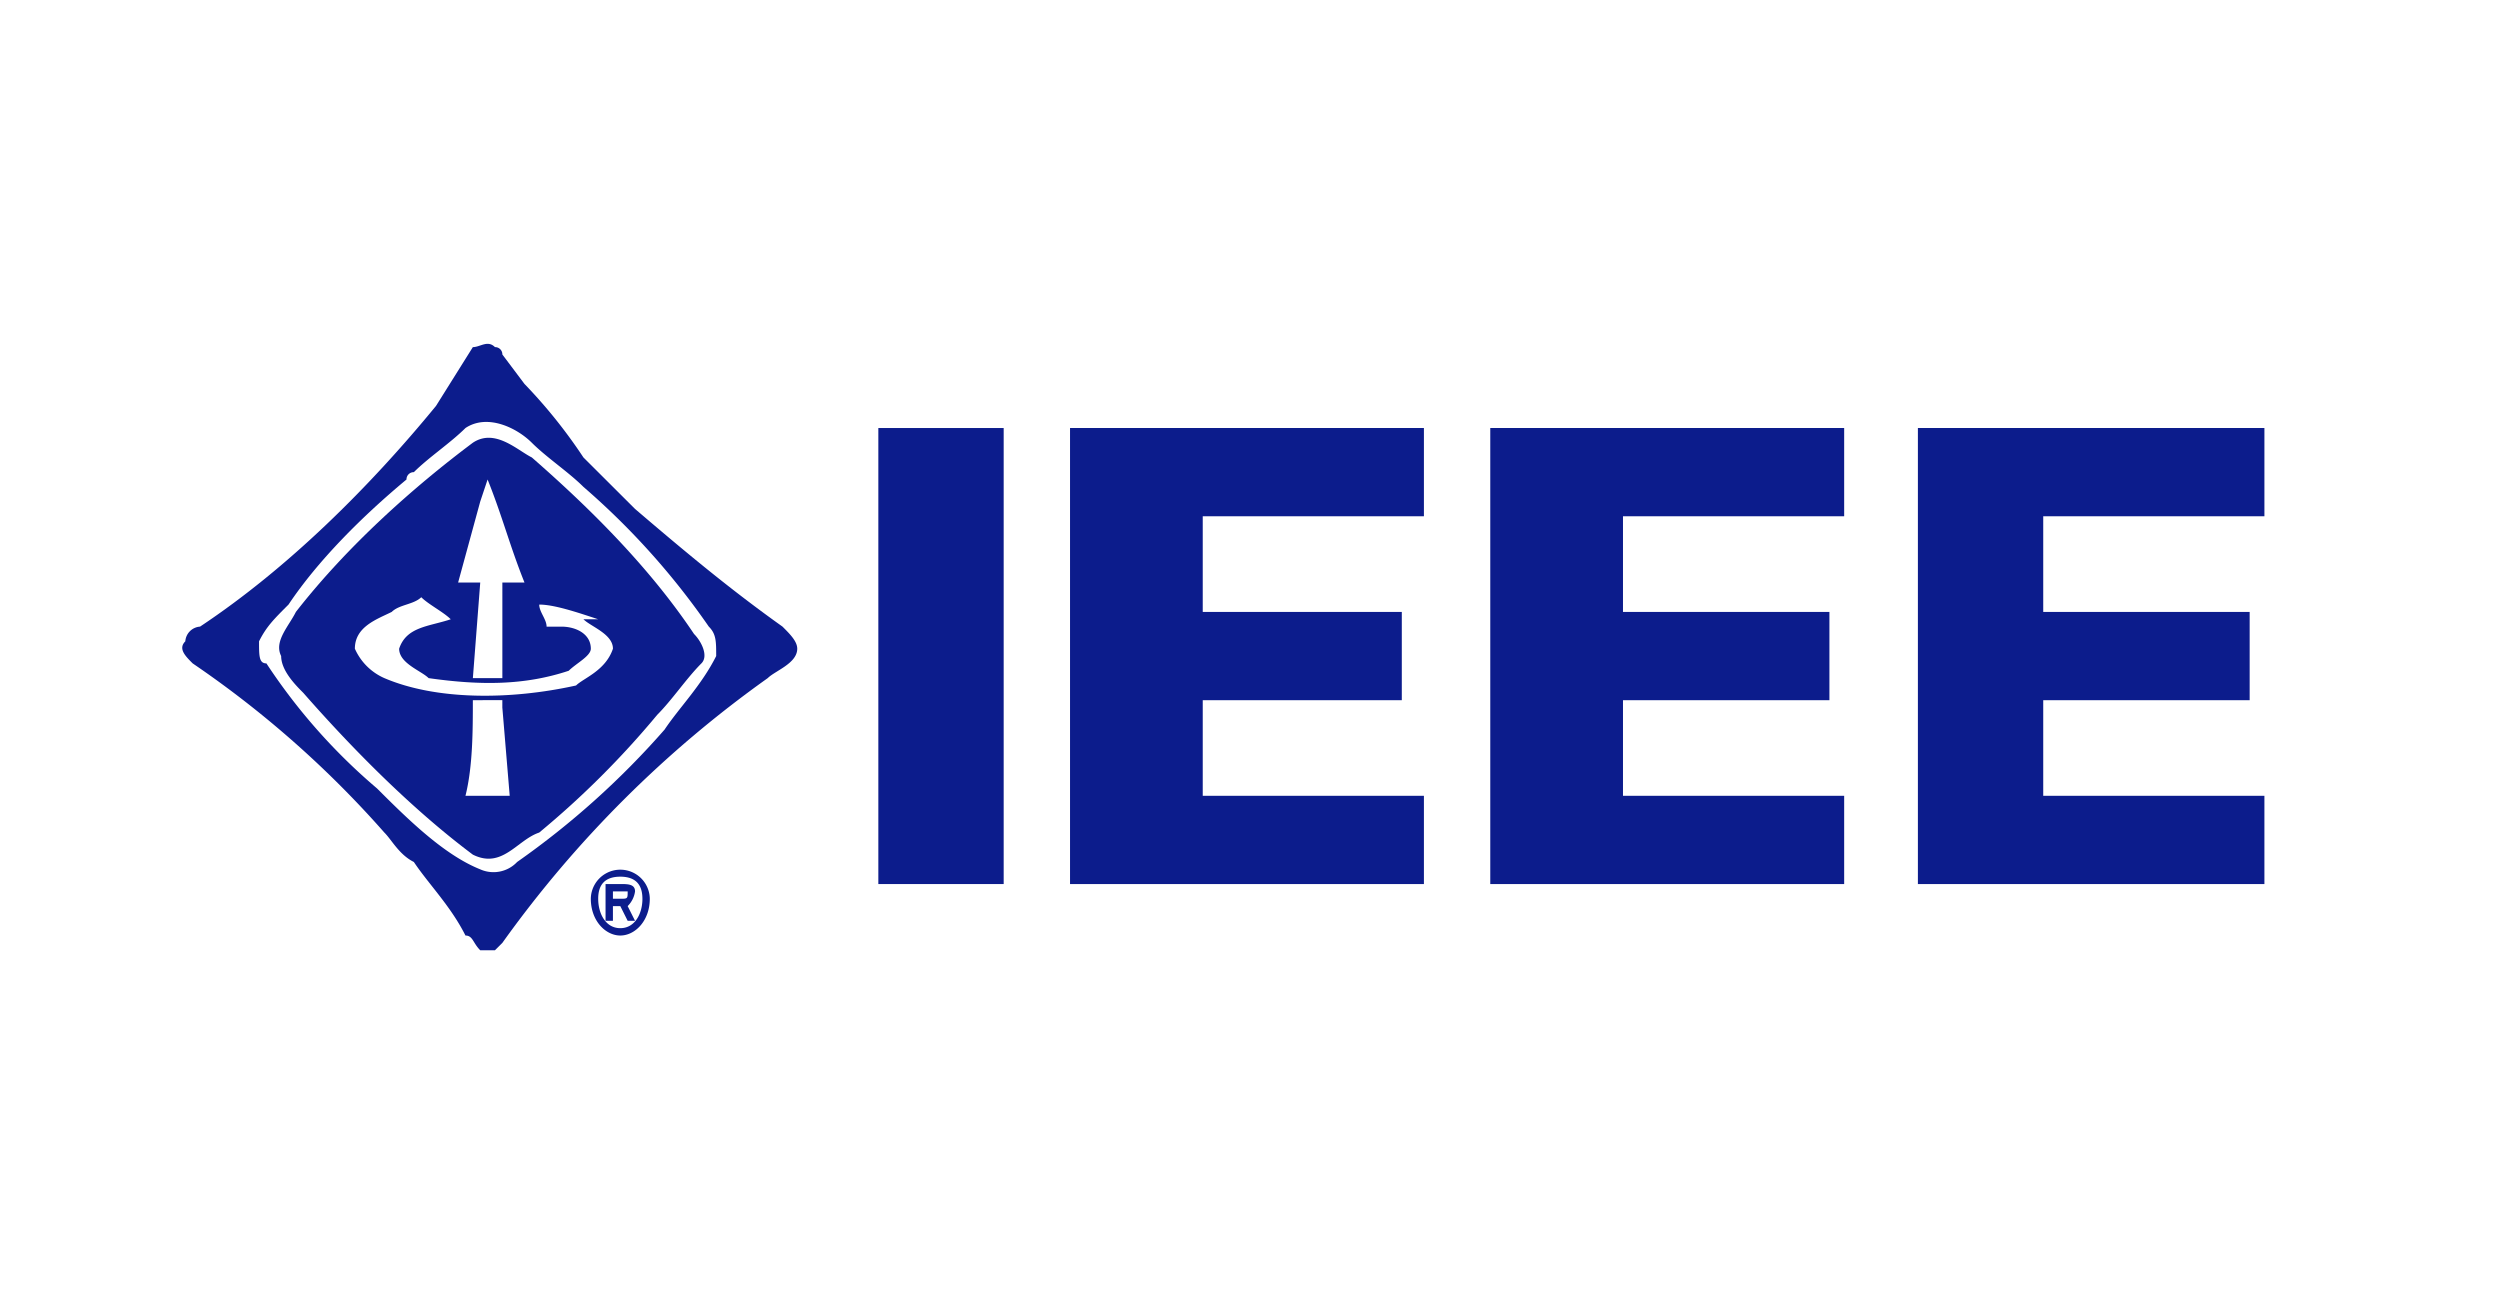 <svg id="レイヤー_1" data-name="レイヤー 1" xmlns="http://www.w3.org/2000/svg" viewBox="0 0 400 210"><g id="Layer_1" data-name="Layer 1"><path d="M380,167.339H20.212V39.063H380Z" fill="none"/><path d="M140.535,141.449V68.484h20.053v72.965Z" fill="#0c1c8c" fill-rule="evenodd"/><path d="M171.205,141.449V68.484h56.622V82.606H192.439v15.3h31.85v14.123h-31.85v15.3h35.388v14.122Z" fill="#0c1c8c" fill-rule="evenodd"/><path d="M238.444,141.449V68.484h56.623V82.606H259.678v15.3h33.029v14.123H259.678v15.3h35.389v14.122Z" fill="#0c1c8c" fill-rule="evenodd"/><path d="M306.863,141.449V68.484h55.443V82.606H326.917v15.3h33.029v14.123H326.917v15.3h35.389v14.122Z" fill="#0c1c8c" fill-rule="evenodd"/><path d="M83.912,61.423a82.461,82.461,0,0,1,9.437,11.769l8.258,8.238c8.257,7.061,15.335,12.945,23.593,18.829h0c1.179,1.177,2.359,2.354,2.359,3.531,0,2.353-3.539,3.53-4.719,4.707a181.206,181.206,0,0,0-42.466,42.367l-1.18,1.176H76.835c-1.18-1.176-1.18-2.353-2.36-2.353-2.359-4.708-5.9-8.238-8.257-11.769-2.359-1.177-3.539-3.53-4.719-4.707a163.229,163.229,0,0,0-30.67-27.068c-1.18-1.176-2.359-2.353-1.18-3.53a2.535,2.535,0,0,1,2.36-2.354C46.164,90.844,59.14,77.9,69.757,64.954l5.9-9.415c1.18,0,2.359-1.177,3.539,0a1.155,1.155,0,0,1,1.18,1.177Zm-9.437,7.061c-2.359,2.354-5.9,4.708-8.257,7.061a1.154,1.154,0,0,0-1.18,1.177c-7.077,5.884-14.155,12.945-18.874,20.007-2.359,2.353-3.539,3.53-4.718,5.884,0,2.354,0,3.53,1.179,3.53a93.815,93.815,0,0,0,17.7,20.007c4.718,4.707,10.616,10.591,16.515,12.945a5.2,5.2,0,0,0,5.9-1.177,132.375,132.375,0,0,0,23.592-21.183c2.36-3.531,5.9-7.061,8.258-11.768,0-2.354,0-3.531-1.18-4.708A118.7,118.7,0,0,0,93.349,77.9h0c-2.359-2.354-5.9-4.707-8.257-7.061S78.014,66.131,74.475,68.484Z" fill="#0c1c8c" fill-rule="evenodd"/><path d="M85.092,73.192c9.437,8.238,18.874,17.652,25.952,28.244,1.18,1.177,2.359,3.531,1.18,4.707-2.36,2.354-4.719,5.885-7.078,8.238h0a142.534,142.534,0,0,1-18.874,18.83c-3.539,1.177-5.9,5.884-10.617,3.53-9.437-7.061-18.874-16.475-27.132-25.89-1.179-1.177-3.538-3.531-3.538-5.884-1.18-2.354,1.179-4.708,2.359-7.062C55.6,87.314,66.218,77.9,75.655,70.838,79.194,68.484,82.733,72.015,85.092,73.192Zm-7.078,3.53-1.179,3.531L73.3,93.2h3.539l-1.18,15.3h4.719V93.2h3.538c-2.359-5.884-3.538-10.592-5.9-16.476ZM62.679,97.905c-2.359,1.177-5.9,2.354-5.9,5.885A9.2,9.2,0,0,0,61.5,108.5c8.258,3.531,20.054,3.531,30.671,1.177,1.179-1.177,4.718-2.354,5.9-5.884,0-2.354-3.539-3.531-4.719-4.708h2.36c-3.539-1.177-7.078-2.353-9.437-2.353,0,1.176,1.179,2.353,1.179,3.53h2.36c2.359,0,4.718,1.177,4.718,3.531,0,1.177-2.359,2.353-3.539,3.53-7.078,2.354-14.155,2.354-22.413,1.177-1.179-1.177-4.718-2.354-4.718-4.707,1.179-3.531,4.718-3.531,8.257-4.708-1.18-1.177-3.539-2.353-4.718-3.53C66.218,96.729,63.859,96.729,62.679,97.905Zm12.976,14.123c0,4.707,0,10.591-1.18,15.3h7.078L80.374,113.2v-1.176Z" fill="#0c1c8c" fill-rule="evenodd"/><path d="M98.068,143.8v-1.177h2.359c0,1.177,0,1.177-1.179,1.177Zm0,1.176h1.18l1.179,2.354h1.18l-1.18-2.354a4.1,4.1,0,0,0,1.18-2.353c0-1.177-1.18-1.177-2.359-1.177h-2.36v5.884h1.18Zm5.9-1.176a4.719,4.719,0,0,0-9.437,0c0,3.53,2.359,5.884,4.719,5.884S103.966,147.333,103.966,143.8Zm-1.179,0c0,2.353-1.18,4.707-3.539,4.707h0c-2.36,0-3.539-2.354-3.539-4.707s1.179-3.531,3.539-3.531S102.787,141.449,102.787,143.8Z" fill="#0c1c8c" fill-rule="evenodd"/></g></svg>